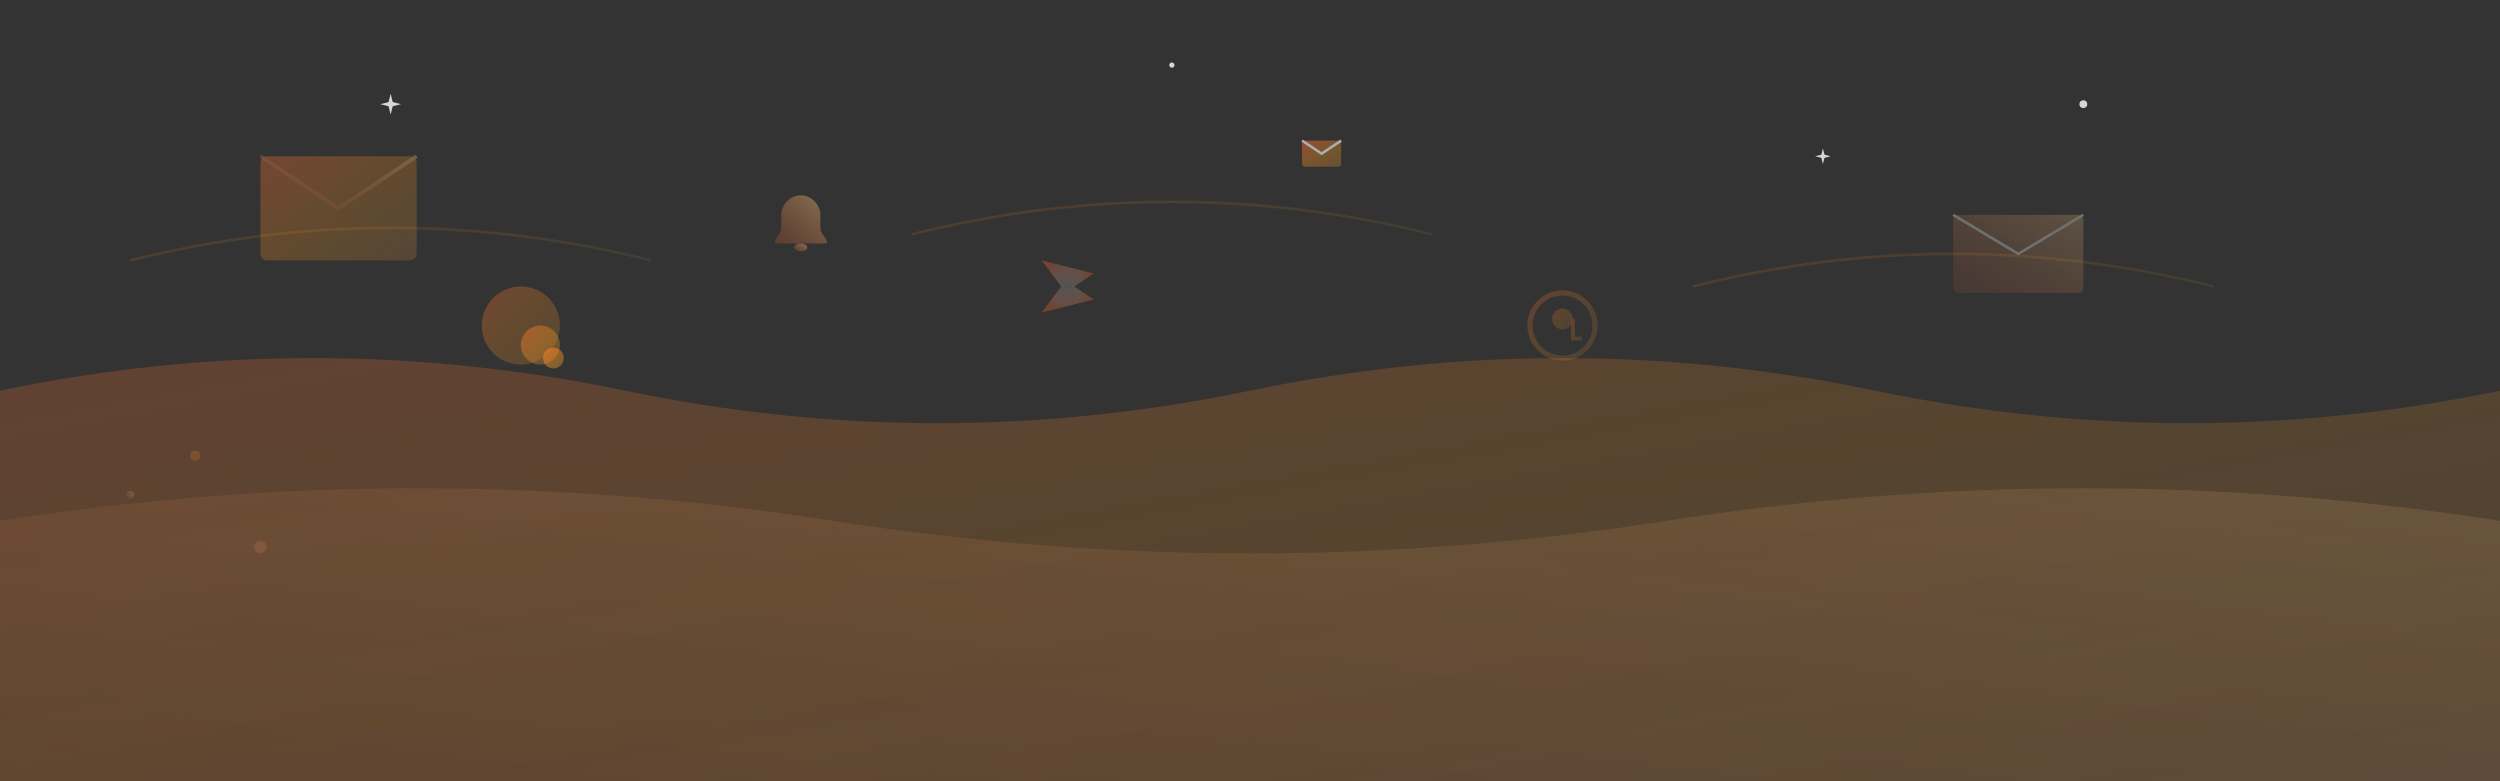 <svg width="1920" height="600" viewBox="0 0 1920 600" fill="none" xmlns="http://www.w3.org/2000/svg">
  <rect x="0" y="0" width="1920" height="600" fill="#333333" stroke="none"/>
  <defs>
    <linearGradient id="newsletterGradient1" x1="0%" y1="0%" x2="100%" y2="100%">
      <stop offset="0%" style="stop-color:#ff6b35;stop-opacity:0.8" />
      <stop offset="50%" style="stop-color:#f7931e;stop-opacity:0.6" />
      <stop offset="100%" style="stop-color:#ffab40;stop-opacity:0.4" />
    </linearGradient>
    <linearGradient id="newsletterGradient2" x1="100%" y1="0%" x2="0%" y2="100%">
      <stop offset="0%" style="stop-color:#ffcc80;stop-opacity:0.7" />
      <stop offset="100%" style="stop-color:#ff6b35;stop-opacity:0.3" />
    </linearGradient>
    <radialGradient id="newsletterRadial" cx="50%" cy="50%" r="50%">
      <stop offset="0%" style="stop-color:#ffffff;stop-opacity:0.3" />
      <stop offset="100%" style="stop-color:#ff6b35;stop-opacity:0.6" />
    </radialGradient>
  </defs>
  
  <!-- Email and newsletter themed elements -->
  
  <!-- Envelope shapes -->
  <g transform="translate(200, 100)" opacity="0.4">
    <rect x="0" y="20" width="120" height="80" rx="5" fill="url(#newsletterGradient1)"/>
    <path d="M0,20 L60,60 L120,20" stroke="url(#newsletterGradient2)" stroke-width="3" fill="none"/>
    <animateTransform attributeName="transform" type="translate" values="200,100; 200,80; 200,100" dur="4s" repeatCount="indefinite"/>
  </g>
  
  <g transform="translate(1500, 150)" opacity="0.3">
    <rect x="0" y="15" width="100" height="60" rx="4" fill="url(#newsletterGradient2)"/>
    <path d="M0,15 L50,45 L100,15" stroke="#ffffff" stroke-width="2" fill="none"/>
    <animateTransform attributeName="transform" type="translate" values="1500,150; 1500,130; 1500,150" dur="6s" repeatCount="indefinite"/>
  </g>
  
  <!-- Paper airplane -->
  <g transform="translate(800, 200)" opacity="0.5">
    <path d="M0,0 L40,10 L25,20 L40,30 L0,40 L15,20 Z" fill="url(#newsletterRadial)">
      <animateTransform attributeName="transform" type="rotate" values="0;10;-10;0" dur="8s" repeatCount="indefinite"/>
    </path>
  </g>
  
  <!-- Message bubbles -->
  <circle cx="400" cy="250" r="30" fill="url(#newsletterGradient1)" opacity="0.4">
    <animate attributeName="r" values="30;35;30" dur="5s" repeatCount="indefinite"/>
  </circle>
  <circle cx="415" cy="265" r="15" fill="url(#newsletterGradient1)" opacity="0.6">
    <animate attributeName="r" values="15;18;15" dur="5s" repeatCount="indefinite"/>
  </circle>
  <circle cx="425" cy="275" r="8" fill="url(#newsletterGradient1)" opacity="0.8">
    <animate attributeName="r" values="8;10;8" dur="5s" repeatCount="indefinite"/>
  </circle>
  
  <!-- Newsletter subscription elements -->
  <g transform="translate(1200, 250)" opacity="0.3">
    <!-- Stylized @ symbol -->
    <circle cx="0" cy="0" r="25" fill="none" stroke="url(#newsletterGradient1)" stroke-width="4"/>
    <circle cx="0" cy="-5" r="8" fill="url(#newsletterGradient1)"/>
    <path d="M8,-5 L8,10 L15,10" stroke="url(#newsletterGradient1)" stroke-width="3" fill="none"/>
    <animateTransform attributeName="transform" type="rotate" values="0;360" dur="15s" repeatCount="indefinite"/>
  </g>
  
  <!-- Floating notification icons -->
  <g opacity="0.6">
    <!-- Bell icon -->
    <g transform="translate(600, 150)">
      <path d="M0,15 C0,7 7,0 15,0 C23,0 30,7 30,15 L30,25 C30,30 35,32 35,37 L-5,37 C-5,32 0,30 0,25 Z" fill="url(#newsletterGradient2)"/>
      <ellipse cx="15" cy="40" rx="5" ry="3" fill="url(#newsletterGradient2)"/>
      <animate attributeName="transform" values="translate(600,150) rotate(0); translate(600,150) rotate(10); translate(600,150) rotate(-10); translate(600,150) rotate(0)" dur="3s" repeatCount="indefinite"/>
    </g>
    
    <!-- Mail icon -->
    <g transform="translate(1000, 100)">
      <rect x="0" y="8" width="30" height="20" rx="2" fill="url(#newsletterGradient1)"/>
      <path d="M0,8 L15,18 L30,8" stroke="#ffffff" stroke-width="2" fill="none"/>
      <animate attributeName="opacity" values="0.6;1;0.6" dur="4s" repeatCount="indefinite"/>
    </g>
  </g>
  
  <!-- Abstract wave patterns -->
  <path d="M0,300 Q240,250 480,300 T960,300 Q1200,250 1440,300 T1920,300 L1920,600 L0,600 Z" fill="url(#newsletterGradient1)" opacity="0.3">
    <animate attributeName="d" values="M0,300 Q240,250 480,300 T960,300 Q1200,250 1440,300 T1920,300 L1920,600 L0,600 Z;M0,320 Q240,270 480,320 T960,320 Q1200,270 1440,320 T1920,320 L1920,600 L0,600 Z;M0,300 Q240,250 480,300 T960,300 Q1200,250 1440,300 T1920,300 L1920,600 L0,600 Z" dur="12s" repeatCount="indefinite"/>
  </path>
  
  <path d="M0,400 Q320,350 640,400 T1280,400 Q1600,350 1920,400 L1920,600 L0,600 Z" fill="url(#newsletterGradient2)" opacity="0.2">
    <animate attributeName="d" values="M0,400 Q320,350 640,400 T1280,400 Q1600,350 1920,400 L1920,600 L0,600 Z;M0,420 Q320,370 640,420 T1280,420 Q1600,370 1920,420 L1920,600 L0,600 Z;M0,400 Q320,350 640,400 T1280,400 Q1600,350 1920,400 L1920,600 L0,600 Z" dur="16s" repeatCount="indefinite"/>
  </path>
  
  <!-- Connection lines -->
  <g opacity="0.2" stroke="url(#newsletterGradient1)" stroke-width="2" fill="none">
    <path d="M100,200 Q300,150 500,200">
      <animate attributeName="d" values="M100,200 Q300,150 500,200;M100,200 Q300,120 500,200;M100,200 Q300,150 500,200" dur="10s" repeatCount="indefinite"/>
    </path>
    <path d="M700,180 Q900,130 1100,180">
      <animate attributeName="d" values="M700,180 Q900,130 1100,180;M700,180 Q900,100 1100,180;M700,180 Q900,130 1100,180" dur="8s" repeatCount="indefinite"/>
    </path>
    <path d="M1300,220 Q1500,170 1700,220">
      <animate attributeName="d" values="M1300,220 Q1500,170 1700,220;M1300,220 Q1500,140 1700,220;M1300,220 Q1500,170 1700,220" dur="12s" repeatCount="indefinite"/>
    </path>
  </g>
  
  <!-- Sparkling effects -->
  <g opacity="0.8">
    <g transform="translate(300, 80)">
      <path d="M0,-8 L2,0 L0,8 L-2,0 Z" fill="#ffffff">
        <animateTransform attributeName="transform" type="rotate" values="0;90;180;270;360" dur="4s" repeatCount="indefinite"/>
      </path>
      <path d="M-8,0 L0,2 L8,0 L0,-2 Z" fill="#ffffff">
        <animateTransform attributeName="transform" type="rotate" values="0;90;180;270;360" dur="4s" repeatCount="indefinite"/>
      </path>
    </g>
    
    <g transform="translate(1400, 120)">
      <path d="M0,-6 L1.5,0 L0,6 L-1.5,0 Z" fill="#ffffff">
        <animateTransform attributeName="transform" type="rotate" values="360;270;180;90;0" dur="3s" repeatCount="indefinite"/>
      </path>
      <path d="M-6,0 L0,1.5 L6,0 L0,-1.5 Z" fill="#ffffff">
        <animateTransform attributeName="transform" type="rotate" values="360;270;180;90;0" dur="3s" repeatCount="indefinite"/>
      </path>
    </g>
    
    <g transform="translate(900, 50)">
      <circle r="2" fill="#ffffff">
        <animate attributeName="opacity" values="0.8;0.2;0.8" dur="2s" repeatCount="indefinite"/>
      </circle>
    </g>
    
    <g transform="translate(1600, 80)">
      <circle r="3" fill="#ffffff">
        <animate attributeName="opacity" values="0.2;0.8;0.2" dur="3s" repeatCount="indefinite"/>
      </circle>
    </g>
  </g>
  
  <!-- Data flow visualization -->
  <g opacity="0.3">
    <circle cx="150" cy="350" r="4" fill="url(#newsletterGradient1)">
      <animate attributeName="cx" values="150;1770;150" dur="20s" repeatCount="indefinite"/>
    </circle>
    <circle cx="100" cy="380" r="3" fill="url(#newsletterGradient2)">
      <animate attributeName="cx" values="100;1820;100" dur="18s" repeatCount="indefinite"/>
    </circle>
    <circle cx="200" cy="420" r="5" fill="url(#newsletterRadial)">
      <animate attributeName="cx" values="200;1720;200" dur="22s" repeatCount="indefinite"/>
    </circle>
  </g>
</svg>
